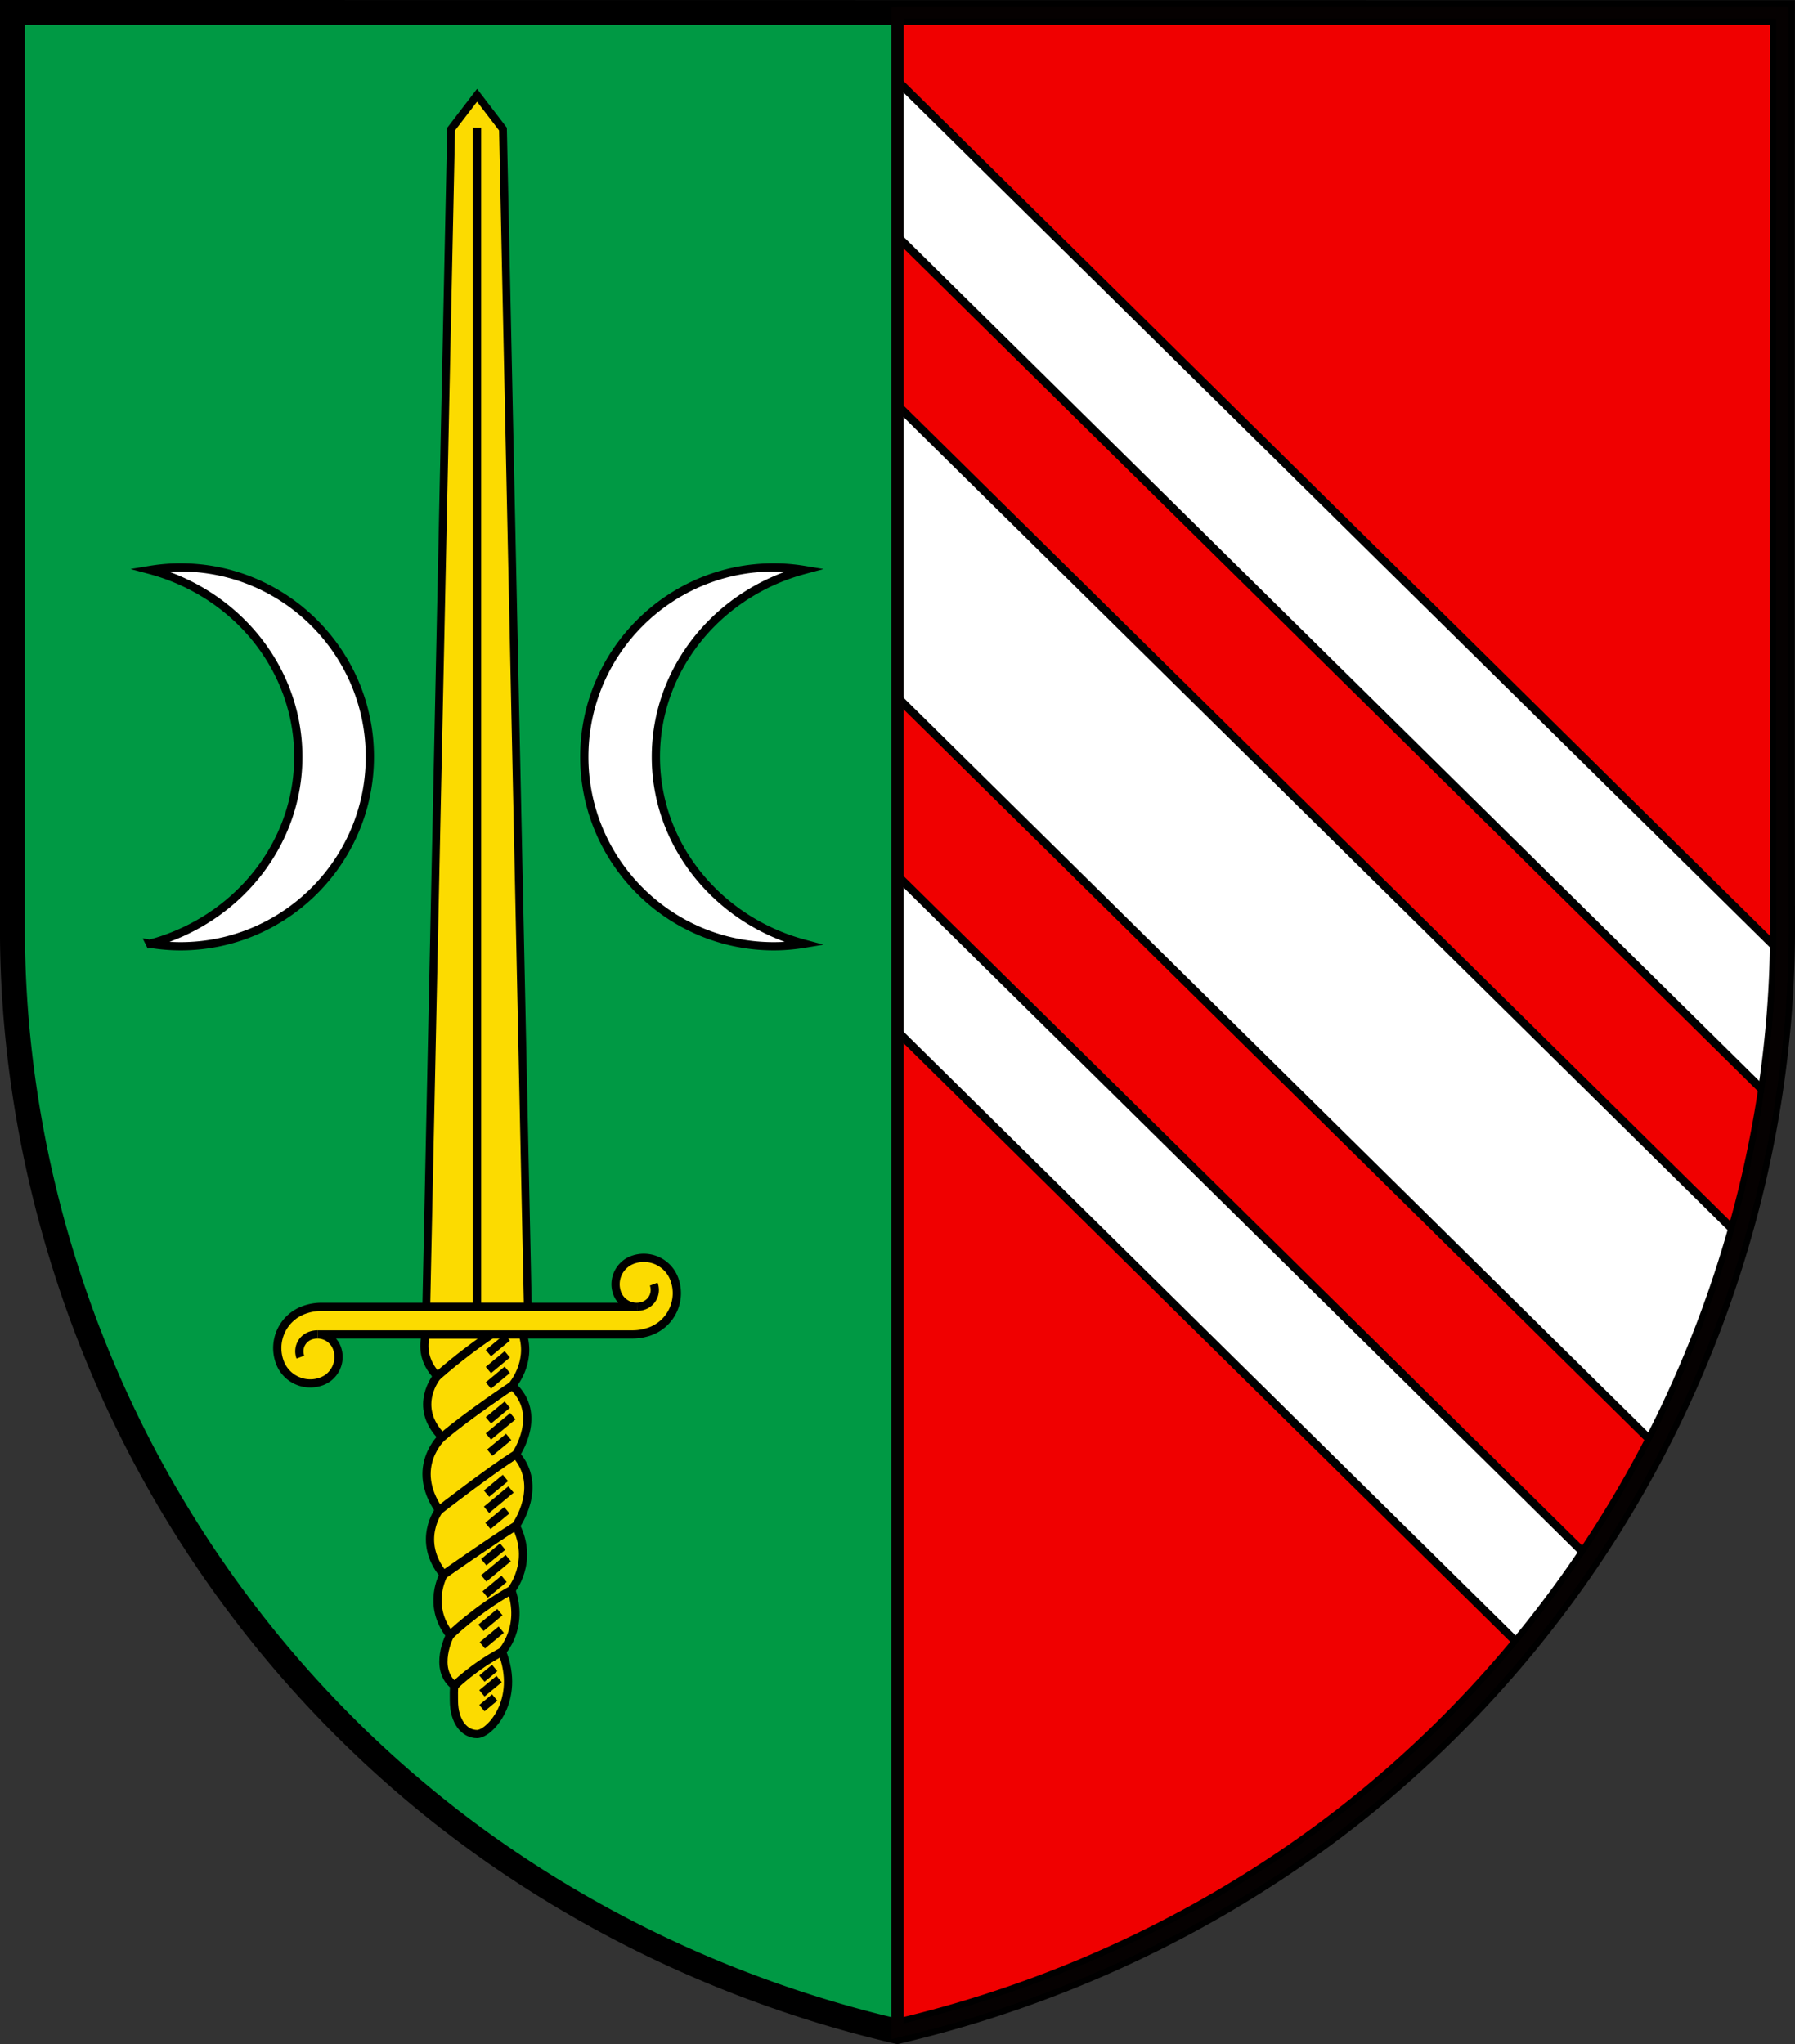 <?xml version="1.0" encoding="UTF-8"?>
<svg width="720" height="820"  xmlns="http://www.w3.org/2000/svg">
 <rect width="100%" height="100%" fill="#333333" stroke="none"/>
 <path d="M360 5.031 4.98 4.996v367.5c0 67.68 15.848 135.42 45.305 196.48a453.34 453.34 0 0 0 126.23 157.82c53.37 42.328 116.72 72.564 183.39 88.07.032-.007.062-.018.094-.025V5.03z" fill="#094"/>
 <path d="M360 5.031v809.81c66.695-15.583 130.09-45.914 183.47-88.303a454.71 454.71 0 0 0 126.27-158.03c29.442-61.07 45.359-128.67 45.264-196.28l-.006.004c-.209-122.1-.023-367.17-.023-367.17l-354.97-.033z" fill="#f00000"/>
 <g stroke="#000">
  <g fill="#fcdb00">
   <g stroke-width="3.3">
    <path d="M182.28 676.22c-.31 1.656-.206 3.31-.206 5.892 0 8.68 4.31 13.49 9.284 13.49s17.727-13.535 10.01-33.047c-11.572 6.096-19.088 13.665-19.088 13.665z"/>
    <path d="m180.5 655.93s-6.998 13.465 1.784 20.284c0 0 7.515-7.57 19.086-13.665 0 0 8.99-9.712 3.72-24.699-14.154 7.852-24.59 18.08-24.59 18.08z"/>
    <path d="m177.92 631.65s-6.922 12.194 2.583 24.282c0 0 10.436-10.228 24.589-18.082 0 0 9.194-11.157 1.844-25.818-10.69 6.714-29.016 19.618-29.016 19.618z"/>
    <path d="m206.93 583.43c-10.69 6.713-30.83 22.377-30.83 22.377s-9.241 12.21 1.814 25.847c0 0 18.326-12.904 29.016-19.617 0 0 11.277-15.717 0-28.608z"/>
    <path d="m205.44 555.83s-17.652 11.686-28.095 20.637c0 0-13.178 11.934-1.243 29.338 0 0 20.14-15.664 30.83-22.377 0 0 11.187-16.16-1.492-27.598z"/>
    <path d="m197.14 535.18c-5.757 3.922-13.553 9.637-21.725 16.826 0 0-10.308 12.127 1.936 24.462 10.442-8.95 28.095-20.637 28.095-20.637s7.948-9.109 4.203-20.652h-12.51z"/>
    <path d="m170.82 535.29c-1.193 4.715-1.011 10.908 4.585 16.714 8.1-7.124 15.822-12.796 21.562-16.714z"/>
   </g>
   <path d="m170.99 524.23h40.726l-9.964-472.44-10.393-13.566-10.405 13.566z" stroke-width="3.139"/>
   <path d="M255.47 524.23a8.337 8.337 0 0 1-7.886-5.406c-2.02-5.387.707-11.394 6.094-13.416 6.733-2.526 14.24.883 16.768 7.617 3.16 8.417-1.103 17.802-9.52 20.961a20.3 20.3 0 0 1-7.085 1.304H127.49a8.341 8.341 0 0 1 7.64 5.406c2.02 5.387-.707 11.394-6.094 13.416-6.733 2.526-14.24-.883-16.768-7.618-3.16-8.417 1.103-17.802 9.52-20.96a20.3 20.3 0 0 1 7.085-1.304h126.6z" stroke-width="3.3"/>
   <path d="M191.36 524.24V51.215"  stroke-width="3.3"/>
  </g>
  <g fill="none" stroke-width="3.3">
   <path d="M120.5 544.41a6.667 6.667 0 0 1 3.9-8.585 8.334 8.334 0 0 1 3.091-.533M262.22 515.11a6.667 6.667 0 0 1-3.9 8.585c-.938.352-1.9.524-2.846.533"/>
   <g >
    <path d="m203.48 563.47-7.58 6.29m7.58-26.47-7.58 6.29m7.58-0.09-7.58 6.29m7.58-19.28-7.58 6.29m9.81 25.31-9.81 8.14m8.14 0.18-7.59 6.29m6.29 10.17-7.58 6.29m9.81-1.66-9.81 8.14m8.14 0.18-7.59 6.29m5.92 8.28-7.58 6.28m9.81-1.66-9.81 8.14m8.14 0.18-7.59 6.29m5.91 7.07-7.58 6.29m8.13 0.74-7.58 6.29m4.95 9.08-5.12 4.25m6.91 0.19-6.91 5.73m5.12 1.67-5.12 4.25"/>
   </g>
  </g>
  <path d="M263.08 303.6c0-35.401 24.877-65.657 59.509-74.963a74.85 74.85 0 0 0-12.231-1.02c-41.898 0-75.986 34.085-75.986 75.983s34.088 75.984 75.986 75.984c4.092 0 8.172-.35 12.231-1.02-34.632-9.303-59.509-39.565-59.509-74.964zm-190.7-75.984c-4.097 0-8.179.35-12.237 1.02 34.631 9.307 59.513 39.564 59.513 74.964s-24.882 65.66-59.513 74.963a74.924 74.924 0 0 0 12.237 1.02c41.892 0 75.978-34.085 75.978-75.983s-34.086-75.984-75.978-75.984z" fill="#fff"  stroke-miterlimit="5" stroke-width="3.3"/>
  <path d="M360 32.453v62.449l224.91 221.9.002-.002 124.74 123.07a439.796 439.796 0 0 0 5.066-57.451l-160.55-158.4-.002.002-194.16-191.57zm0 130.15v117.21l303.69 299.62a454.71 454.71 0 0 0 6.05-10.922c11.313-23.464 20.583-47.905 27.76-72.928L360 162.603zm0 188.72v62.449l250.17 246.82a454.71 454.71 0 0 0 26.742-36.068l-276.91-273.2z" fill="#fff" stroke-width="3.3"/>
  <path d="M715 372.23c.095 67.607-15.822 135.21-45.264 196.28a454.71 454.71 0 0 1-126.27 158.03c-53.407 42.409-116.83 72.752-183.56 88.328-66.674-15.506-130.02-45.744-183.39-88.072a453.34 453.34 0 0 1-126.23-157.82C20.829 507.913 4.98 440.176 4.98 372.496V4.996l709.99.068s-.184 245.07.025 367.17z" fill="none" stroke-width="10"/>
 </g>
 <path d="M360 5.031v809.81c66.695-15.583 130.09-45.914 183.47-88.303a454.71 454.71 0 0 0 126.27-158.03c29.442-61.07 45.359-128.67 45.264-196.28l-.006.004c-.209-122.1-.023-367.17-.023-367.17l-354.97-.033z" fill="none" stroke="#050101" stroke-width="5"/>
</svg>
